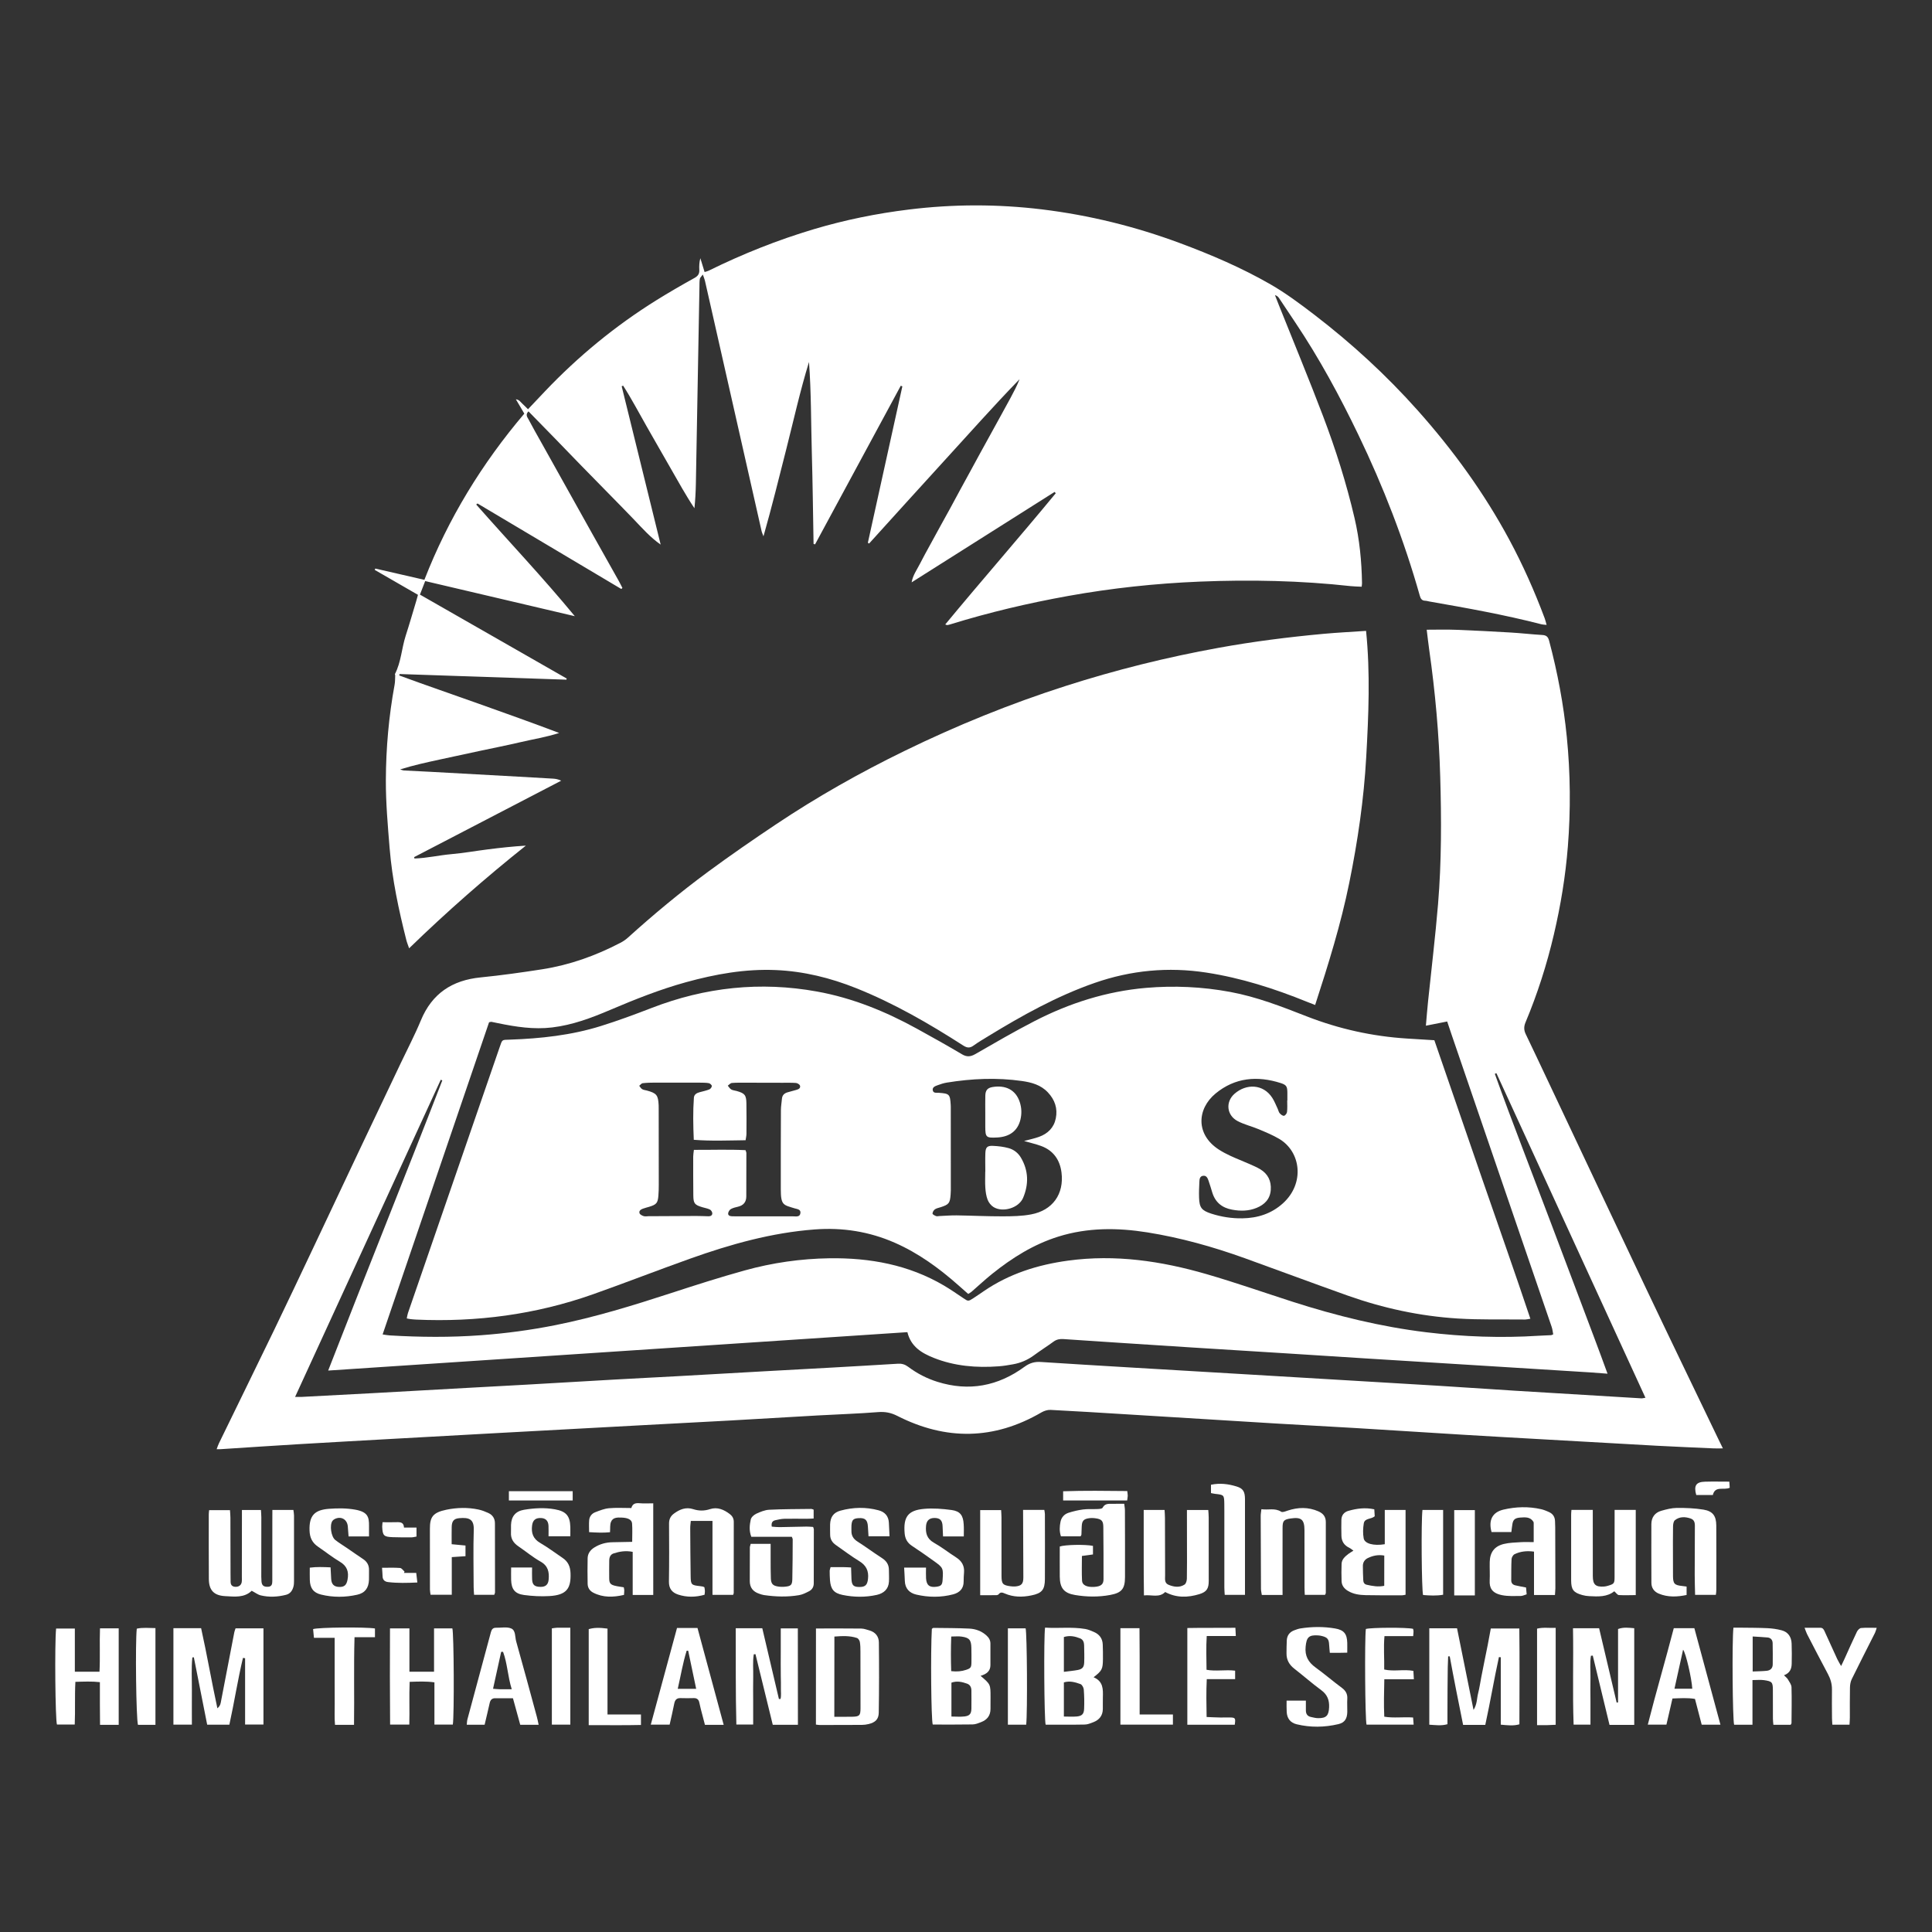 <?xml version="1.0" encoding="utf-8"?>
<!-- Generator: Adobe Illustrator 24.2.3, SVG Export Plug-In . SVG Version: 6.00 Build 0)  -->
<svg version="1.1" id="Layer_1" xmlns="http://www.w3.org/2000/svg" xmlns:xlink="http://www.w3.org/1999/xlink" x="0px" y="0px"
	 viewBox="0 0 500 500" style="enable-background:new 0 0 500 500;" xml:space="preserve">
<rect x="0" y="0" width="500" height="500" fill="#333333" stroke="none"/>
<style type="text/css">
	.st0{fill:#FFFFFF;}
</style>
<g>
	<path class="st0" d="M126.57,264.56c-9.16,26.86-18.31,53.71-27.55,80.79c0.71,0.1,1.26,0.22,1.82,0.25
		c7.86,0.47,15.72,0.54,23.58-0.04c6.48-0.48,12.91-1.34,19.29-2.61c10.18-2.03,20.07-5.08,29.93-8.29
		c6.34-2.07,12.69-4.1,19.11-5.88c7.14-1.98,14.47-3.03,21.88-3.14c10.47-0.15,20.53,1.67,29.69,7.07c1.69,1,3.31,2.12,4.94,3.22
		c1.31,0.88,1.31,0.9,2.67,0.02c0.9-0.58,1.78-1.19,2.67-1.8c6.59-4.51,13.96-6.83,21.8-7.9c12.23-1.67,24.14,0.1,35.84,3.49
		c7.49,2.17,14.86,4.76,22.28,7.15c11.31,3.63,22.81,6.47,34.62,7.9c9.66,1.17,19.36,1.52,29.08,0.9c1.07-0.07,2.14-0.09,3.21-0.15
		c0.11-0.01,0.22-0.08,0.54-0.21c-0.12-0.62-0.18-1.31-0.4-1.94c-4.12-12.06-8.26-24.11-12.39-36.17
		c-4.52-13.18-9.03-26.36-13.54-39.55c-0.36-1.06-0.71-2.13-1.11-3.31c-1.78,0.35-3.49,0.69-5.51,1.09c0.2-2.29,0.35-4.29,0.56-6.28
		c0.87-8.41,1.89-16.81,2.59-25.24c0.9-10.93,0.88-21.9,0.56-32.86c-0.31-11.03-1.29-21.99-2.85-32.91
		c-0.24-1.69-0.43-3.4-0.65-5.19c2.61,0,5.1-0.08,7.58,0.02c4.7,0.18,9.4,0.42,14.1,0.7c2.73,0.16,5.46,0.48,8.19,0.64
		c1.05,0.06,1.52,0.41,1.81,1.49c2.18,8.19,3.74,16.48,4.58,24.91c0.94,9.45,1.02,18.92,0.27,28.38
		c-0.61,7.67-1.86,15.24-3.62,22.74c-1.82,7.78-4.25,15.37-7.34,22.75c-0.46,1.11-0.43,2.01,0.07,3.05
		c1.84,3.81,3.63,7.64,5.44,11.46c8.52,18.04,17.02,36.09,25.58,54.11c6.13,12.91,12.36,25.77,18.55,38.66
		c0.43,0.89,0.87,1.78,1.44,2.96c-1.01,0-1.7,0.03-2.38,0c-4.88-0.22-9.76-0.42-14.64-0.68c-10.05-0.55-20.1-1.13-30.15-1.7
		c-6.72-0.38-13.44-0.75-20.16-1.16c-9.22-0.56-18.43-1.16-27.64-1.72c-6.84-0.41-13.68-0.76-20.52-1.17
		c-13.14-0.79-26.28-1.62-39.42-2.42c-6.36-0.39-12.72-0.79-19.09-1.11c-0.77-0.04-1.66,0.25-2.34,0.64
		c-12.29,7.17-24.75,7.31-37.34,0.9c-1.62-0.82-3.13-1.11-4.93-0.97c-5.17,0.41-10.35,0.57-15.52,0.86
		c-7.55,0.42-15.11,0.89-22.66,1.31c-7.61,0.42-15.23,0.81-22.85,1.22c-12.67,0.68-25.34,1.37-38.01,2.06
		c-8.68,0.47-17.37,0.96-26.05,1.44c-8.39,0.47-16.77,0.93-25.16,1.43c-6.66,0.4-13.32,0.85-19.98,1.28c-0.23,0.01-0.46,0-0.97,0
		c0.23-0.61,0.37-1.08,0.59-1.52c4.74-9.74,9.52-19.47,14.24-29.23c3.47-7.18,6.87-14.4,10.29-21.61
		c4.05-8.56,8.08-17.12,12.13-25.68c3.47-7.32,6.95-14.62,10.43-21.94c1.74-3.66,3.62-7.25,5.17-10.99
		c2.88-6.97,8.1-10.4,15.47-11.13c5.33-0.53,10.64-1.28,15.93-2.1c7.12-1.11,13.83-3.51,20.22-6.84c0.68-0.35,1.34-0.79,1.91-1.3
		c6.68-6.04,13.6-11.79,20.84-17.13c5.75-4.24,11.64-8.3,17.58-12.27c10.61-7.09,21.71-13.36,33.18-18.95
		c13.5-6.59,27.39-12.23,41.7-16.82c13-4.17,26.22-7.46,39.65-9.89c8.97-1.63,18.01-2.77,27.09-3.61c3.61-0.33,7.24-0.51,11.05-0.77
		c1.11,10.94,0.65,21.79,0.04,32.66c-0.61,10.97-2.2,21.79-4.39,32.55c-2.17,10.69-5.4,21.07-8.83,31.61
		c-0.85-0.33-1.5-0.58-2.15-0.84c-8.41-3.41-17.02-6.17-26.02-7.55c-9.84-1.51-19.47-0.6-28.87,2.67
		c-9.79,3.41-18.78,8.43-27.59,13.81c-1.27,0.78-2.56,1.53-3.76,2.4c-0.96,0.7-1.67,0.65-2.7-0.01
		c-8.83-5.67-17.9-10.92-27.68-14.83c-6.68-2.67-13.57-4.38-20.81-4.69c-7.95-0.34-15.64,1.05-23.26,3.15
		c-6.74,1.86-13.2,4.44-19.62,7.17c-4.83,2.06-9.72,3.9-15,4.53c-4.76,0.57-9.38-0.15-14-1.1c-0.58-0.12-1.16-0.25-1.75-0.36
		C127.05,264.44,126.93,264.5,126.57,264.56z M234.83,344.76c-49.98,3.31-99.77,6.62-149.9,9.94c9.82-25.26,19.86-50.1,29.54-75.09
		c-0.13-0.06-0.27-0.12-0.4-0.17c-12.54,27.31-25.08,54.62-37.7,82.08c0.74,0,1.21,0.02,1.68,0c6.07-0.32,12.13-0.63,18.2-0.96
		c8.68-0.48,17.37-0.97,26.05-1.45c4.58-0.25,9.16-0.49,13.74-0.75c7.61-0.43,15.22-0.89,22.84-1.32
		c5.41-0.31,10.83-0.57,16.24-0.87c7.55-0.42,15.11-0.86,22.66-1.28c5.71-0.32,11.42-0.62,17.13-0.94
		c5.83-0.33,11.66-0.66,17.48-1.02c1-0.06,1.82,0.18,2.64,0.79c2.3,1.73,4.83,3.04,7.59,3.9c8.17,2.56,15.68,1.1,22.5-3.88
		c1.38-1.01,2.65-1.37,4.26-1.26c7.31,0.48,14.63,0.91,21.94,1.35c10.76,0.64,21.53,1.27,32.29,1.91
		c9.87,0.59,19.74,1.17,29.62,1.76c6.48,0.39,12.97,0.76,19.45,1.16c6.48,0.4,12.96,0.86,19.44,1.26
		c10.88,0.67,21.76,1.32,32.65,1.97c0.27,0.02,0.54-0.07,1.07-0.15c-12.91-28.11-25.74-56.06-38.57-84
		c-0.14,0.05-0.27,0.11-0.41,0.16c2.32,6.47,4.75,12.91,7.2,19.34c2.46,6.45,4.91,12.91,7.36,19.37c2.45,6.46,4.89,12.92,7.32,19.39
		c2.41,6.42,4.87,12.83,7.29,19.51c-1.69-0.13-3.04-0.24-4.39-0.33c-8.38-0.53-16.77-1.05-25.15-1.57
		c-11.12-0.69-22.24-1.38-33.36-2.07c-6.42-0.4-12.84-0.82-19.26-1.23c-8.44-0.53-16.89-1.05-25.33-1.58
		c-6.3-0.4-12.6-0.81-18.9-1.22c-4.82-0.31-9.63-0.63-14.44-0.96c-0.92-0.06-1.74,0.08-2.52,0.65c-1.69,1.23-3.45,2.34-5.13,3.58
		c-1.62,1.19-3.41,1.95-5.37,2.3c-1.23,0.22-2.47,0.43-3.71,0.52c-5.77,0.43-11.45-0.04-16.86-2.2
		C238.55,350.17,235.75,348.54,234.83,344.76z"/>
	<path class="st0" d="M123.25,130.58c8.47,9.61,17.29,18.91,25.51,28.89c-12.84-3.02-25.68-6.03-38.72-9.09
		c-0.46,1.18-0.88,2.26-1.36,3.5c12.73,7.28,25.36,14.51,37.99,21.73c-0.03,0.1-0.06,0.19-0.09,0.29
		c-14.39-0.49-28.77-0.97-43.16-1.46c-0.03,0.12-0.06,0.25-0.1,0.37c6.87,2.54,13.8,4.89,20.7,7.36c6.89,2.46,13.78,4.9,20.69,7.52
		c-3.31,1.08-6.73,1.61-10.09,2.4c-3.48,0.82-6.99,1.5-10.48,2.25c-3.43,0.74-6.87,1.48-10.3,2.22c-3.42,0.74-6.84,1.49-10.29,2.56
		c0.34,0.1,0.68,0.26,1.03,0.28c2.26,0.13,4.52,0.22,6.78,0.34c7.61,0.41,15.22,0.84,22.83,1.26c2.97,0.16,5.95,0.33,8.92,0.51
		c0.7,0.04,1.39,0.17,2.13,0.53c-12.69,6.59-25.37,13.19-38.06,19.78c0.03,0.12,0.06,0.24,0.08,0.36c3.19-0.09,6.33-0.84,9.5-1.12
		c3.2-0.28,6.37-0.85,9.56-1.25c3.22-0.41,6.45-0.76,9.77-0.96c-10.44,8.32-20.43,17.08-30.21,26.57c-0.3-0.88-0.57-1.52-0.73-2.17
		c-1.97-7.8-3.65-15.66-4.31-23.69c-0.48-5.87-1-11.77-0.98-17.65c0.03-8.28,0.76-16.53,2.26-24.69c0.15-0.8,0.12-1.63,0.16-2.45
		c0.01-0.11-0.11-0.26-0.07-0.33c1.61-3.11,1.73-6.64,2.78-9.9c0.97-3,1.84-6.03,2.75-9.05c0.13-0.45,0.25-0.9,0.43-1.55
		c-3.74-2.16-7.47-4.3-11.19-6.45c0.05-0.12,0.09-0.23,0.14-0.35c4.2,0.96,8.39,1.93,12.71,2.92c6.17-15.86,14.9-30.1,25.86-43.01
		c-0.42-0.71-0.74-1.27-1.07-1.83c-0.33-0.56-0.66-1.12-1.11-1.88c0.9,0.11,1.21,0.71,1.65,1.11c0.47,0.43,0.91,0.89,1.49,1.46
		c1.54-1.62,2.96-3.13,4.38-4.63c8.62-9.07,18.22-16.96,28.84-23.58c3.23-2.01,6.54-3.92,9.87-5.77c0.92-0.51,1.3-1.1,1.24-2.1
		c-0.05-0.98-0.01-1.97,0.27-3.01c0.35,1.16,0.71,2.31,1.1,3.58c0.43-0.14,0.77-0.2,1.06-0.35c8.78-4.33,17.84-7.94,27.22-10.74
		c8.06-2.4,16.28-4.07,24.63-5.09c11.47-1.41,22.94-1.42,34.41-0.03c12.23,1.49,24.11,4.42,35.66,8.71
		c8.05,2.99,15.94,6.37,23.39,10.64c4.01,2.3,7.77,5.11,11.45,7.93c9.66,7.41,18.61,15.63,26.72,24.73
		c9.15,10.27,17.18,21.32,23.71,33.46c3.53,6.57,6.55,13.36,9.16,20.34c0.18,0.49,0.3,1.01,0.5,1.72c-0.56-0.06-0.95-0.06-1.31-0.15
		c-9.58-2.47-19.31-4.21-29.05-5.91c-0.35-0.06-0.7-0.18-1.05-0.19c-0.88-0.02-1.2-0.54-1.41-1.32
		c-4.06-14.36-9.44-28.23-15.91-41.66c-4.81-9.99-10.08-19.73-16.26-28.96c-1.43-2.13-2.84-4.27-4.26-6.39
		c-0.22-0.32-0.49-0.6-1.05-0.76c0.34,0.86,0.67,1.72,1.01,2.58c3.82,9.56,7.77,19.08,11.43,28.71c3.28,8.63,6.06,17.42,8.16,26.43
		c1.29,5.54,1.84,11.15,1.93,16.82c0,0.23-0.04,0.46-0.09,0.92c-0.97-0.05-1.9-0.05-2.82-0.15c-13-1.44-26.04-1.7-39.09-1.17
		c-11.44,0.47-22.81,1.69-34.09,3.72c-10.27,1.85-20.41,4.24-30.38,7.32c-0.28,0.09-0.57,0.16-0.86,0.21
		c-0.1,0.02-0.22-0.06-0.53-0.16c9.46-11.45,19.21-22.56,28.6-33.96c-0.1-0.11-0.2-0.22-0.3-0.34c-12.33,7.8-24.67,15.6-37,23.4
		c0.31-1.84,1.37-3.26,2.15-4.8c0.83-1.65,1.74-3.26,2.62-4.88c0.85-1.57,1.71-3.14,2.57-4.7c0.86-1.57,1.73-3.13,2.59-4.69
		c0.88-1.62,1.75-3.25,2.63-4.87c0.85-1.57,1.72-3.13,2.57-4.7c0.88-1.62,1.76-3.25,2.65-4.87c0.86-1.57,1.72-3.13,2.59-4.7
		c0.86-1.56,1.72-3.13,2.58-4.69c0.89-1.62,1.79-3.23,2.66-4.86c0.84-1.56,1.66-3.13,2.33-4.82c-6.7,6.89-13.05,14.08-19.53,21.15
		c-6.5,7.1-12.94,14.25-19.41,21.38c-0.11-0.06-0.22-0.12-0.33-0.18c2.98-13.5,5.95-26.99,8.93-40.49c-0.14-0.05-0.28-0.1-0.41-0.16
		c-7.39,13.68-14.78,27.36-22.18,41.05c-0.13-0.04-0.26-0.07-0.39-0.11c-0.14-7.87-0.23-15.74-0.45-23.61
		c-0.22-7.81-0.15-15.64-0.73-23.48c-2.3,7.46-3.97,15.04-5.88,22.56c-1.9,7.48-3.75,14.98-5.9,22.55
		c-0.16-0.45-0.38-0.88-0.49-1.34c-4.38-19.33-8.75-38.66-13.12-58c-0.51-2.26-1.01-4.53-1.54-6.79c-0.1-0.45-0.3-0.87-0.55-1.61
		c-0.38,0.53-0.72,0.8-0.77,1.11c-0.11,0.64-0.09,1.3-0.1,1.96c-0.31,17.04-0.62,34.08-0.93,51.12c-0.04,2.07-0.15,4.15-0.37,6.29
		c-2.27-3.37-4.19-6.93-6.21-10.42c-2.06-3.56-4.07-7.14-6.12-10.7c-2.03-3.54-3.91-7.16-6.12-10.6c-0.13,0.05-0.25,0.1-0.38,0.15
		c3.36,13.66,6.73,27.32,10.09,40.98c-2.7-1.88-4.82-4.3-7.03-6.61c-2.23-2.32-4.49-4.61-6.74-6.91c-2.29-2.34-4.59-4.67-6.88-7.02
		c-2.24-2.3-4.47-4.63-6.71-6.93c-2.26-2.33-4.54-4.64-6.85-7.01c-0.88,0.88-0.28,1.52,0.01,2.07c1.08,2.05,2.23,4.07,3.37,6.1
		c4.32,7.75,8.65,15.5,12.98,23.24c2.33,4.16,4.67,8.3,7,12.46c0.34,0.6,0.63,1.22,0.95,1.83c-0.1,0.09-0.19,0.18-0.29,0.27
		c-12.4-7.38-24.81-14.75-37.21-22.13C123.45,130.38,123.35,130.48,123.25,130.58z"/>
	<path class="st0" d="M250.57,334.87c-0.88-0.77-1.72-1.51-2.56-2.26c-4.98-4.4-10.3-8.29-16.42-10.98
		c-6.62-2.91-13.55-4-20.76-3.45c-11.15,0.84-21.8,3.84-32.26,7.57c-8.42,3-16.74,6.25-25.16,9.23
		c-14.79,5.22-30.06,7.23-45.71,6.53c-0.48-0.02-0.95-0.07-1.42-0.12c-0.29-0.03-0.58-0.1-1.01-0.18c0.11-0.5,0.16-0.95,0.3-1.37
		c5-14.52,10.02-29.03,15.02-43.54c2.91-8.44,5.81-16.88,8.73-25.31c0.7-2.03,0.53-1.86,2.6-1.93c8-0.28,15.93-1.13,23.6-3.53
		c4.43-1.38,8.79-3,13.12-4.67c13.89-5.38,28.16-6.91,42.82-4.25c9.16,1.66,17.7,5.14,25.84,9.62c3.91,2.15,7.81,4.33,11.65,6.61
		c1.25,0.74,2.21,0.67,3.45-0.04c5.06-2.91,10.11-5.85,15.29-8.52c9.08-4.68,18.71-7.74,28.92-8.62c7.26-0.62,14.51-0.29,21.71,1.04
		c6.91,1.27,13.39,3.81,19.87,6.34c8.34,3.25,16.96,5.16,25.88,5.73c2.32,0.15,4.63,0.29,7.14,0.44
		c4.14,11.99,8.28,24.02,12.43,36.05c4.13,11.96,8.36,23.88,12.42,36.03c-0.65,0.1-0.98,0.2-1.32,0.2
		c-5.84-0.06-11.69,0.1-17.5-0.26c-9.74-0.61-19.23-2.66-28.43-5.92c-8.92-3.17-17.79-6.49-26.7-9.7
		c-8.2-2.95-16.56-5.29-25.18-6.67c-7.73-1.23-15.41-1.28-22.99,1.08c-6.42,2-11.99,5.5-17.18,9.66c-1.85,1.49-3.59,3.12-5.39,4.68
		C251.17,334.52,250.91,334.65,250.57,334.87z M192.94,297.66c0.12,0.37,0.22,0.54,0.22,0.7c0,3.75-0.01,7.5-0.02,11.26
		c0,1.45-0.71,2.33-2.13,2.67c-0.64,0.15-1.3,0.3-1.86,0.61c-0.34,0.19-0.65,0.69-0.7,1.08c-0.08,0.59,0.45,0.76,0.96,0.79
		c0.24,0.01,0.48,0.01,0.71,0.01c5.06,0,10.12,0.01,15.18,0.01c0.75,0,1.72,0.24,1.85-0.86c0.12-0.98-0.88-1.02-1.5-1.21
		c-2.9-0.9-3.58-0.75-3.58-4.93c-0.01-6.85,0-13.7,0.03-20.55c0-0.95,0.19-1.89,0.26-2.84c0.07-0.98,0.64-1.49,1.53-1.73
		c0.75-0.2,1.49-0.41,2.24-0.62c0.56-0.15,1.1-0.46,0.91-1.08c-0.1-0.32-0.66-0.67-1.04-0.7c-1.18-0.09-2.38-0.04-3.57-0.05
		c-3.09-0.01-6.18-0.02-9.27-0.02c-1.25,0-2.5-0.03-3.75,0.07c-0.37,0.03-0.71,0.45-1.06,0.7c0.29,0.34,0.53,0.76,0.89,0.98
		c0.39,0.23,0.91,0.26,1.37,0.39c2.13,0.59,2.53,1.05,2.56,3.23c0.04,2.62,0.03,5.24,0.01,7.86c0,0.51-0.13,1.01-0.22,1.66
		c-4.53,0.05-8.9,0.25-13.41-0.11c-0.16-3.77-0.23-7.33,0.03-10.89c0.06-0.83,0.69-1.2,1.42-1.41c0.86-0.24,1.74-0.41,2.57-0.74
		c0.31-0.12,0.66-0.59,0.65-0.89c-0.01-0.26-0.47-0.68-0.78-0.73c-0.75-0.13-1.54-0.12-2.31-0.13c-3.87-0.01-7.73-0.02-11.6-0.01
		c-1.07,0-2.15,0.03-3.21,0.15c-0.32,0.04-0.59,0.44-0.89,0.67c0.25,0.3,0.44,0.68,0.76,0.87c0.34,0.21,0.79,0.25,1.19,0.35
		c2.54,0.68,2.96,1.19,3.08,3.82c0.01,0.3,0.01,0.6,0.01,0.89c0.01,6.55,0.02,13.1,0.02,19.66c0,0.95-0.02,1.91-0.1,2.86
		c-0.15,1.89-0.51,2.29-2.37,2.86c-0.57,0.17-1.15,0.31-1.71,0.52c-0.54,0.2-1.02,0.6-0.78,1.19c0.13,0.33,0.66,0.58,1.06,0.71
		c0.38,0.12,0.83,0.03,1.24,0.02c4.11-0.02,8.21-0.05,12.32-0.06c1.07,0,2.14,0.05,3.22,0.08c0.55,0.01,1-0.25,0.97-0.8
		c-0.02-0.33-0.31-0.79-0.61-0.94c-0.57-0.29-1.24-0.39-1.87-0.58c-2.09-0.61-2.41-0.97-2.43-3.11c-0.04-3.34-0.03-6.67-0.03-10.01
		c0-0.52,0.1-1.03,0.18-1.75C184.12,297.61,188.55,297.44,192.94,297.66z M265.03,295.29c1.47-0.4,2.69-0.65,3.86-1.07
		c2.27-0.82,3.86-2.36,4.35-4.79c0.52-2.58-0.25-4.81-2.05-6.72c-1.83-1.95-4.24-2.6-6.74-2.95c-6.48-0.92-12.94-0.63-19.38,0.41
		c-0.82,0.13-1.62,0.39-2.4,0.68c-0.6,0.22-1.4,0.49-1.28,1.28c0.13,0.87,1.01,0.65,1.62,0.69c2.68,0.2,2.86,0.37,3.03,3.08
		c0.01,0.18,0.02,0.36,0.02,0.54c0,7.21,0.01,14.41,0.01,21.62c0,0.36-0.02,0.71-0.05,1.07c-0.17,2.26-0.43,2.59-2.56,3.29
		c-0.51,0.17-1.07,0.26-1.5,0.55c-0.33,0.23-0.61,0.71-0.63,1.1c-0.01,0.21,0.55,0.51,0.91,0.65c0.25,0.1,0.59,0.01,0.88-0.01
		c1.49-0.06,2.97-0.19,4.46-0.17c3.99,0.06,7.98,0.26,11.97,0.25c2.43-0.01,4.91-0.05,7.28-0.5c5.59-1.04,8.6-5.27,7.88-10.88
		c-0.42-3.25-2.11-5.67-5.27-6.83C268.12,296.09,266.72,295.78,265.03,295.29z M333.13,284.8c0.01,0,0.02,0,0.04,0
		c0-0.66,0-1.31,0-1.97c-0.01-1.63-0.21-2.04-1.71-2.53c-6.06-1.94-11.83-1.45-16.86,2.69c-4.85,4.01-5.2,10.64,0.87,14.54
		c0.95,0.61,1.96,1.14,2.98,1.61c1.62,0.75,3.29,1.39,4.92,2.11c0.93,0.41,1.86,0.81,2.73,1.32c2.04,1.21,2.95,3.07,2.77,5.41
		c-0.18,2.34-1.59,3.77-3.67,4.62c-2.06,0.84-4.17,0.86-6.33,0.46c-2.57-0.47-4.33-1.86-5.12-4.4c-0.32-1.02-0.61-2.06-0.97-3.07
		c-0.24-0.67-0.53-1.44-1.46-1.29c-0.83,0.13-0.89,0.89-0.92,1.54c-0.07,1.37-0.13,2.74-0.08,4.11c0.08,2.58,0.66,3.32,3.13,4.13
		c2.63,0.85,5.33,1.27,8.09,1.22c3.94-0.06,7.5-1.19,10.48-3.88c5.71-5.16,4.67-13.35-0.96-16.68c-1.68-0.99-3.5-1.74-5.31-2.5
		c-1.81-0.76-3.76-1.21-5.48-2.12c-2.81-1.5-3.16-4.95-0.78-7.05c3.03-2.67,7.44-2.57,9.77,1.04c0.58,0.89,0.96,1.91,1.42,2.87
		c0.18,0.37,0.24,0.84,0.51,1.13c0.28,0.32,0.76,0.7,1.11,0.65c0.31-0.04,0.74-0.6,0.78-0.97
		C333.2,286.84,333.13,285.82,333.13,284.8z"/>
	<path class="st0" d="M384.39,446.4c-1.94,0-3.71,0-5.74,0c-1.19-5.91-2.38-11.81-3.46-17.74c-0.14,0-0.27,0-0.41,0.01
		c-0.03,0.94-0.08,1.88-0.1,2.82c-0.02,0.95-0.02,1.91-0.03,2.86c-0.01,1.01-0.02,2.02-0.03,3.04c-0.01,0.95,0,1.91-0.01,2.86
		c0,1.01-0.01,2.02-0.01,3.04c0,0.95,0,1.89,0,2.93c-1.56,0.46-3.07,0.23-4.7,0.13c0-8.32,0-16.56,0-24.95c2.39,0,4.74,0,7.18,0
		c1.41,6.99,2.81,13.89,4.27,21.13c0.96-1.53,0.84-2.99,1.19-4.32c0.35-1.38,0.55-2.8,0.82-4.2c0.26-1.34,0.53-2.69,0.8-4.03
		c0.28-1.4,0.58-2.8,0.85-4.2c0.27-1.4,0.53-2.8,0.81-4.33c2.42,0,4.77,0,7.38,0c0.1,8.24,0.03,16.48,0.02,24.8
		c-1.58,0.45-3.08,0.25-4.82,0.09c0-5.85,0-11.65,0-17.44c-0.16-0.02-0.32-0.04-0.48-0.05C386.66,434.61,385.69,440.44,384.39,446.4
		z"/>
	<path class="st0" d="M62.88,429.06c-1.36,5.69-2.24,11.48-3.52,17.29c-1.88,0-3.7,0-5.74,0c-1.15-5.8-2.3-11.62-3.45-17.44
		c-0.13,0.01-0.26,0.02-0.39,0.03c-0.29,2.83-0.1,5.69-0.12,8.53c-0.02,2.91,0,5.81,0,8.87c-1.64,0-3.15,0-4.78,0
		c0-8.32,0-16.57,0-24.96c2.39,0,4.73,0,7.17,0c1.52,6.83,2.68,13.66,4.21,20.73c0.85-0.73,0.85-1.39,0.97-1.99
		c1.14-5.9,2.27-11.8,3.41-17.7c0.07-0.34,0.21-0.66,0.32-1c2.43,0,4.78,0,7.22,0c0,8.36,0,16.55,0,24.89c-1.57,0-3.07,0-4.75,0
		c0-5.78,0-11.47,0-17.16C63.23,429.12,63.06,429.09,62.88,429.06z"/>
	<path class="st0" d="M70.49,390.77c1.94,0,3.64,0,5.44,0c0.06,0.52,0.16,0.98,0.16,1.43c0.01,5.66,0.01,11.32,0,16.98
		c0,0.47-0.02,0.96-0.14,1.42c-0.27,1.04-0.84,1.87-1.94,2.14c-2.17,0.55-4.37,0.66-6.54,0.14c-0.77-0.19-1.46-0.74-2.33-1.19
		c-1.93,1.86-4.43,1.52-6.84,1.39c-2.92-0.15-4.22-1.51-4.25-4.39c-0.04-5.6-0.02-11.2-0.02-16.8c0-0.29,0.05-0.59,0.09-1.06
		c1.75,0,3.49,0,5.4,0c0.04,0.64,0.1,1.28,0.11,1.91c0.02,4.83,0.02,9.65,0.03,14.48c0,0.71,0.02,1.43,0.02,2.14
		c0,0.77,0.35,1.24,1.15,1.3c0.89,0.08,1.58-0.37,1.72-1.18c0.08-0.47,0.04-0.95,0.04-1.43c0.01-5.06,0.01-10.13,0.02-15.19
		c0-0.65,0-1.29,0-2.07c1.68,0,3.2,0,4.92,0c0.03,0.61,0.1,1.23,0.1,1.86c0,4.71-0.01,9.41-0.01,14.12c0,0.83-0.02,1.67,0.05,2.5
		c0.09,1.06,0.58,1.42,1.65,1.39c0.99-0.03,1.15-0.66,1.15-1.45c0-5.24,0.01-10.49,0.01-15.73
		C70.49,392.66,70.49,391.83,70.49,390.77z"/>
	<path class="st0" d="M206.5,446.37c-2.17,0-4.23,0-6.51,0c-1.49-6.08-2.98-12.17-4.47-18.27c-0.15,0.01-0.3,0.02-0.44,0.03
		c-0.32,1.95-0.1,3.93-0.15,5.89c-0.05,2.02-0.01,4.05-0.01,6.07c0,2.02,0,4.04,0,6.21c-1.44,0-2.76,0-4.35,0
		c-0.22-8.25-0.12-16.49-0.16-24.91c2.35,0,4.51,0,6.87,0c1.43,6.07,2.87,12.19,4.3,18.3c0.14,0,0.28,0,0.42,0
		c0.23-0.91,0.07-1.87,0.1-2.8c0.03-1.01-0.02-2.02-0.03-3.04c-0.01-1.07-0.02-2.14-0.02-3.22c0-1.01,0.01-2.02,0.01-3.04
		c0-1.01,0-2.02,0-3.04c0-1,0-2,0-3.13c1.55,0,2.94,0,4.42,0C206.5,429.73,206.5,437.92,206.5,446.37z"/>
	<path class="st0" d="M422.94,446.4c-2.17,0-4.18,0-6.4,0c-1.44-5.98-2.89-11.96-4.33-17.93c-0.16,0.01-0.32,0.03-0.48,0.04
		c-0.31,1.9-0.08,3.83-0.12,5.75c-0.04,2.02-0.01,4.05,0,6.08c0,1.96,0,3.91,0,6c-1.49,0-2.81,0-4.36,0
		c-0.3-8.31-0.01-16.56-0.16-24.95c2.35,0,4.51,0,6.76,0c1.52,6.45,3.03,12.85,4.54,19.24c0.12-0.02,0.24-0.03,0.36-0.05
		c0-3.16,0-6.31,0-9.47c0-3.15,0-6.31,0-9.52c1.4-0.52,2.73-0.33,4.19-0.21C422.94,429.7,422.94,437.94,422.94,446.4z"/>
	<path class="st0" d="M253.77,433.71c2.58,2.19,2.58,2.19,2.58,5.52c0,1.01-0.01,2.02-0.01,3.04c0,1.7-0.86,2.81-2.4,3.4
		c-0.72,0.28-1.48,0.6-2.22,0.61c-3.44,0.06-6.89,0.03-10.33,0.03c-0.41-1.38-0.57-18.7-0.23-24.76c0.13-0.08,0.28-0.26,0.42-0.25
		c3.09,0.04,6.19,0.03,9.27,0.18c1.62,0.08,3.14,0.62,4.4,1.74c0.65,0.58,1.08,1.25,1.07,2.16c-0.01,1.84,0,3.69,0,5.53
		C256.33,432.47,255.35,433.24,253.77,433.71z M246.23,444.24c1.22,0,2.34,0.11,3.43-0.03c1.3-0.17,1.71-0.7,1.74-2.02
		c0.04-1.54-0.01-3.08,0-4.62c0.01-0.86-0.31-1.55-1.12-1.84c-1.27-0.45-2.58-0.78-4.05-0.26
		C246.23,438.38,246.23,441.24,246.23,444.24z M246.18,423.53c-0.11,3.12-0.11,5.99-0.01,8.96c1.46,0.17,2.68,0.06,3.87-0.34
		c1.18-0.4,1.35-0.62,1.37-1.95c0.02-1.25,0-2.49-0.02-3.74c-0.04-2.03-0.52-2.63-2.54-2.91
		C248.06,423.43,247.23,423.53,246.18,423.53z"/>
	<path class="st0" d="M358.38,399.64c0-2.96,0-5.85,0-8.86c1.86,0,3.55,0,5.38,0c0,7.33,0,14.62,0,21.94
		c-0.37,0.06-0.66,0.15-0.95,0.15c-3.15,0-6.31,0.02-9.46-0.05c-1.54-0.04-3.08-0.25-4.46-1.07c-1-0.59-1.65-1.4-1.69-2.56
		c-0.05-1.48-0.05-2.97,0-4.45c0.04-1.19,0.89-1.9,1.74-2.57c0.36-0.28,0.77-0.5,1.33-0.86c-0.46-0.32-0.75-0.59-1.09-0.75
		c-1.32-0.63-1.99-1.67-2.02-3.11c-0.03-1.37-0.04-2.73-0.01-4.1c0.03-1.22,0.69-2.02,1.84-2.35c2.13-0.59,4.29-0.91,6.68-0.39
		c0.04,0.64,0.08,1.26,0.11,1.8c-0.95,0.82-2.59,0.45-2.83,1.83c-0.21,1.26-0.26,2.62-0.03,3.88
		C353.16,399.5,355.5,400.12,358.38,399.64z M358.25,402.58c-1.56-0.28-2.93,0.01-4.23,0.63c-0.82,0.39-1.29,1.09-1.31,1.99
		c-0.02,1.25,0.06,2.5,0.1,3.74c0.02,0.59,0.27,1.05,0.88,1.19c1.5,0.34,3,0.61,4.55,0.28
		C358.25,407.72,358.25,405.18,358.25,402.58z"/>
	<path class="st0" d="M169.06,412.78c-1.81,0-3.44,0-5.32,0c0-3.78,0-7.45,0-11.16c-1.85-0.37-3.4-0.09-4.93,0.4
		c-0.85,0.28-1.13,1-1.14,1.84c-0.01,1.55-0.04,3.1-0.01,4.65c0.02,1.21,0.32,1.59,1.48,1.88c0.74,0.19,1.5,0.26,2.29,0.4
		c0.05,0.3,0.12,0.52,0.13,0.75c0,0.35-0.04,0.7-0.07,1.22c-2.74,0.63-5.4,0.74-7.96-0.58c-0.9-0.46-1.44-1.27-1.45-2.31
		c-0.03-2.2-0.06-4.41,0-6.61c0.03-1.21,0.7-2.13,1.73-2.77c1.45-0.91,3.04-1.34,4.75-1.36c1.65-0.02,3.31-0.06,5.05-0.1
		c0-1.71,0.09-3.24-0.03-4.76c-0.08-0.98-1.05-1.46-2.7-1.52c-1.09-0.04-2.29-0.07-2.76,1.13c-0.29,0.73-0.17,1.63-0.25,2.66
		c-1.79,0.19-3.53,0.09-5.41-0.02c0-1.13-0.07-2.13,0.02-3.12c0.09-0.95,0.69-1.7,1.56-2.03c1.16-0.45,2.36-0.93,3.57-1.04
		c1.88-0.17,3.8-0.05,5.78-0.05c0.32-1.2,1.15-1.33,2.18-1.24c1.11,0.1,2.24,0.02,3.49,0.02
		C169.06,397.04,169.06,404.81,169.06,412.78z"/>
	<path class="st0" d="M282.86,400.07c0,0.76,0,1.45,0,2.22c-0.96,0.13-1.82,0.25-2.86,0.39c0,2.18-0.08,4.3,0.03,6.42
		c0.06,1.16,1.31,1.7,3.14,1.59c1.72-0.11,2.41-0.63,2.42-1.96c0.01-4.52,0-9.05-0.05-13.57c-0.02-1.55-0.44-2-1.97-2.22
		c-0.58-0.09-1.19-0.1-1.77-0.02c-1.39,0.21-1.79,0.71-1.85,2.13c-0.03,0.71-0.04,1.42-0.08,2.14c-0.01,0.1-0.1,0.2-0.22,0.41
		c-1.63,0-3.32,0-5.08,0c-0.44-1.32-0.35-2.57-0.11-3.77c0.22-1.11,0.97-1.96,2.04-2.31c1.23-0.4,2.52-0.7,3.8-0.87
		c1.23-0.16,2.5-0.05,3.74-0.11c0.46-0.02,1.17-0.06,1.31-0.33c0.65-1.27,1.77-0.98,2.8-1.02c0.88-0.03,1.77-0.01,2.8-0.01
		c0.07,0.67,0.18,1.17,0.18,1.68c0.02,5.77,0.04,11.55,0.02,17.32c-0.01,3.02-0.87,4.05-3.85,4.6c-3.01,0.56-6.05,0.51-9.06,0.01
		c-2.9-0.48-3.95-1.81-3.97-4.77c-0.02-2.61,0-5.23,0-7.78C275.6,399.77,280.77,399.65,282.86,400.07z"/>
	<path class="st0" d="M283.02,434.07c2.55,1.08,2.45,3.15,2.4,5.22c-0.03,1.01,0.01,2.02-0.01,3.03c-0.03,1.69-0.92,2.79-2.45,3.38
		c-0.72,0.28-1.48,0.6-2.22,0.61c-3.38,0.07-6.76,0.03-10.13,0.03c-0.37-1.2-0.51-22.68-0.15-25.11c3.45,0.23,6.94-0.24,10.41,0.35
		c0.75,0.13,1.48,0.44,2.19,0.75c1.44,0.61,2.28,1.69,2.33,3.29c0.04,1.25,0.07,2.5,0.05,3.75
		C285.41,431.98,285.2,432.38,283.02,434.07z M275.33,444.24c1.17,0,2.3,0.09,3.4-0.02c1.3-0.14,1.79-0.66,1.84-1.99
		c0.07-1.66,0.04-3.33-0.09-4.99c-0.04-0.5-0.45-1.26-0.86-1.4c-1.32-0.47-2.7-0.91-4.29-0.44
		C275.33,438.26,275.33,441.1,275.33,444.24z M275.33,432.67c1.37-0.18,2.49-0.27,3.59-0.48c1.19-0.23,1.62-0.71,1.67-1.95
		c0.06-1.48,0.01-2.97-0.02-4.46c-0.02-0.74-0.25-1.45-1.01-1.76c-1.33-0.53-2.69-0.84-4.23-0.36
		C275.33,426.61,275.33,429.49,275.33,432.67z"/>
	<path class="st0" d="M184.39,412.74c0-6.5,0-12.84,0-19.13c-1.95,0-3.68,0-5.61,0c-0.05,0.59-0.16,1.28-0.15,1.98
		c0.02,4.11,0.05,8.21,0.11,12.32c0.03,2.21,0.18,2.34,2.45,2.58c0.24,0.02,0.47,0.06,0.7,0.11c0.11,0.02,0.22,0.09,0.41,0.18
		c0.04,0.29,0.12,0.63,0.13,0.97c0.01,0.29-0.05,0.58-0.09,0.97c-2.32,0.66-4.62,0.69-6.85-0.05c-1.56-0.52-2.4-1.54-2.37-3.35
		c0.08-5,0.06-10,0.03-15c-0.01-1.13,0.39-1.96,1.26-2.6c1.5-1.11,3.1-1.76,5-1.15c1.45,0.47,2.85,0.48,4.35-0.01
		c1.9-0.62,3.63,0.13,5.15,1.31c0.62,0.48,1,1.14,0.99,2c-0.02,6.13-0.01,12.26-0.01,18.39c0,0.11-0.07,0.22-0.15,0.49
		C188.1,412.74,186.42,412.74,184.39,412.74z"/>
	<path class="st0" d="M448.61,421.24c0.65,0,1.23-0.01,1.81,0c2.32,0.03,4.65,0.02,6.97,0.13c1.24,0.06,2.49,0.23,3.69,0.55
		c1.7,0.45,2.53,1.73,2.59,3.44c0.07,1.72,0.05,3.45,0.02,5.18c-0.02,1.33-0.45,2.45-2,3.02c0.4,0.41,0.79,0.68,1.01,1.05
		c0.38,0.65,0.92,1.35,0.94,2.05c0.09,3.09,0.02,6.19,0,9.29c0,0.1-0.1,0.2-0.22,0.42c-1.4,0-2.86,0-4.47,0
		c-0.05-0.57-0.12-1.08-0.12-1.59c-0.01-2.44,0-4.88-0.01-7.33c-0.01-2.08-0.17-2.32-2.28-2.63c-0.91-0.13-1.86-0.02-3-0.02
		c0,3.87,0,7.64,0,11.56c-1.73,0-3.24,0-4.75,0C448.39,445.03,448.22,424.67,448.61,421.24z M453.59,423.52c0,3.22,0,6.04,0,9.06
		c1.3-0.06,2.47-0.06,3.63-0.18c0.93-0.09,1.55-0.65,1.56-1.64c0.03-1.84,0.01-3.68-0.02-5.52c-0.02-0.81-0.47-1.37-1.29-1.46
		C456.26,423.66,455.03,423.62,453.59,423.52z"/>
	<path class="st0" d="M100.93,421.43c1.76,0,3.28,0,5.03,0c0,3.78,0,7.44,0,11.21c2.21,0,4.19,0,6.37,0c0-3.78,0-7.44,0-11.21
		c1.71,0,3.23,0,4.74,0c0.4,1.24,0.51,22.48,0.12,24.89c-1.49,0-3.01,0-4.76,0c0-3.6,0-7.19,0-10.93c-2.21-0.31-4.19-0.2-6.41-0.13
		c-0.16,3.72,0.01,7.32-0.09,11.06c-1.67,0-3.19,0-4.97,0C100.89,438.08,100.89,429.84,100.93,421.43z"/>
	<path class="st0" d="M30.72,446.39c-1.64,0-3.11,0-4.83,0c-0.02-1.89-0.04-3.71-0.04-5.54c-0.01-1.78,0-3.56,0-5.51
		c-2.13-0.24-4.11-0.14-6.34-0.08c-0.2,3.69-0.01,7.3-0.17,11.05c-1.56,0-3.07,0-4.6,0c-0.43-1.25-0.62-20.79-0.22-24.84
		c1.54,0,3.09,0,4.85,0c0,3.71,0,7.37,0,11.17c2.18,0,4.16,0,6.38,0c0.19-3.69-0.01-7.41,0.13-11.23c1.66,0,3.18,0,4.84,0
		C30.72,429.7,30.72,437.94,30.72,446.39z"/>
	<path class="st0" d="M402.42,412.79c-1.87,0-3.52,0-5.42,0c0-3.76,0-7.41,0-11.23c-1.91-0.26-3.53-0.06-5.04,0.67
		c-0.38,0.19-0.75,0.82-0.77,1.26c-0.1,1.84-0.06,3.69-0.08,5.53c0,0.71,0.41,1.11,1.04,1.26c0.86,0.21,1.74,0.35,2.79,0.56
		c0.04,0.49,0.09,1.05,0.16,1.77c-0.58,0.17-1.07,0.43-1.56,0.43c-1.6,0-3.24,0.1-4.8-0.21c-2.75-0.54-3.29-1.99-3.21-3.78
		c0.08-1.6-0.03-3.22,0.01-4.82c0.06-2.48,1.2-4.05,3.63-4.65c1.43-0.35,2.94-0.37,4.42-0.47c1.05-0.07,2.11-0.01,3.33-0.01
		c0-1.78,0-3.36,0-4.95c0-0.11-0.03-0.25-0.09-0.34c-0.82-1.28-2.12-1.15-3.35-1.07c-1.34,0.09-1.85,0.51-2.05,1.57
		c-0.13,0.69-0.19,1.4-0.29,2.18c-1.78,0-3.48,0-5.13,0c-0.85-3.11,0.23-5.14,3.11-5.81c3.23-0.75,6.49-0.84,9.74-0.1
		c0.69,0.16,1.35,0.44,2,0.73c1.02,0.45,1.55,1.26,1.58,2.38c0.02,0.54,0.05,1.07,0.05,1.61c0.02,5.24,0.03,10.48,0.04,15.72
		C402.52,411.56,402.46,412.09,402.42,412.79z"/>
	<path class="st0" d="M444.06,412.75c-1.78,0-3.46,0-5.37,0c-0.04-1.81-0.1-3.52-0.1-5.23c0-3.99,0.04-7.97,0.04-11.96
		c0-1,0.15-2.15-1.09-2.57c-1.4-0.48-2.86-0.54-4.08,0.44c-0.36,0.29-0.47,1.05-0.48,1.6c-0.05,2.68-0.02,5.36-0.02,8.03
		c0,1.61,0,3.21,0.01,4.82c0.02,1.98,0.37,2.36,2.36,2.57c0.35,0.04,0.7,0.09,1.16,0.15c0,0.67,0,1.29,0,2.18
		c-2.4,0.5-4.84,0.64-7.22-0.36c-1.16-0.49-1.89-1.44-1.89-2.79c-0.01-5.06-0.03-10.12-0.01-15.18c0.01-1.74,0.89-2.98,2.57-3.46
		c1.3-0.37,2.67-0.73,4.01-0.74c2.31-0.02,4.64,0.07,6.91,0.44c2.42,0.4,3.3,1.64,3.31,4.11c0.03,5.53,0.02,11.07,0.01,16.61
		C444.2,411.83,444.12,412.23,444.06,412.75z"/>
	<path class="st0" d="M211.17,421.45c4.01,0,7.87-0.03,11.72,0.02c0.75,0.01,1.51,0.31,2.24,0.53c1.5,0.45,2.31,1.6,2.32,3.05
		c0.07,6.06,0.07,12.13-0.03,18.19c-0.03,1.72-0.9,2.52-2.61,2.94c-0.57,0.14-1.17,0.22-1.76,0.22c-3.63,0.03-7.25,0.03-10.88,0.03
		c-0.29,0-0.58-0.06-1.01-0.11C211.17,438.02,211.17,429.74,211.17,421.45z M215.92,444.3c1.71,0,3.18,0.02,4.66-0.01
		c1.86-0.04,2.12-0.32,2.12-2.24c0-4.87-0.01-9.75-0.02-14.62c0-0.83-0.01-1.67-0.15-2.49c-0.07-0.39-0.41-0.92-0.75-1.03
		c-1.88-0.63-3.81-0.52-5.84-0.37C215.92,430.53,215.92,437.28,215.92,444.3z"/>
	<path class="st0" d="M120.47,399.98c0,0.95,0,1.76,0,2.76c-1.12,0.08-2.22,0.15-3.55,0.24c0,3.25,0,6.43,0,9.74
		c-1.95,0-3.64,0-5.49,0c-0.06-0.44-0.16-0.89-0.16-1.34c-0.01-5.24,0.01-10.49-0.01-15.73c-0.01-3.01,0.72-4.2,4.24-4.93
		c2.75-0.57,5.57-0.64,8.35-0.05c0.86,0.18,1.71,0.52,2.51,0.88c1.12,0.51,1.73,1.42,1.73,2.69c0.01,5.96,0.02,11.92,0.02,17.87
		c0,0.16-0.1,0.33-0.2,0.62c-1.67,0-3.37,0-5.22,0c-0.04-0.72-0.11-1.35-0.11-1.99c-0.01-4.94-0.13-9.89,0.03-14.83
		c0.09-2.8-1.27-3.23-3.76-3.01c-1.43,0.12-1.92,0.81-1.95,2.27c-0.03,1.42-0.01,2.85-0.01,4.47
		C118.06,399.76,119.16,399.86,120.47,399.98z"/>
	<path class="st0" d="M264.77,390.76c2,0,3.7,0,5.5,0c0.06,0.42,0.15,0.76,0.15,1.1c0.01,5.6,0.03,11.19,0,16.79
		c-0.01,2.78-0.78,3.7-3.54,4.25c-2.31,0.47-4.62,0.46-6.83-0.5c-0.58-0.25-1.1-0.45-1.58,0.17c-0.12,0.16-0.41,0.26-0.63,0.26
		c-1.35,0.02-2.7,0.01-4.17,0.01c0-7.42,0-14.65,0-22.03c1.82,0,3.56,0,5.42,0c0.03,0.67,0.09,1.25,0.09,1.83
		c0.01,5.06,0.01,10.12,0.01,15.18c0,2.08,0.32,2.45,2.39,2.71c0.35,0.04,0.71,0.07,1.07,0.05c1.67-0.12,2.2-0.66,2.19-2.34
		c-0.01-5.06-0.04-10.12-0.06-15.18C264.77,392.35,264.77,391.65,264.77,390.76z"/>
	<path class="st0" d="M331.93,412.78c-1.91,0-3.56,0-5.37,0c-0.08-0.54-0.21-1.05-0.22-1.55c-0.04-6.31-0.06-12.62-0.07-18.93
		c0-0.52,0.11-1.04,0.18-1.72c1.79,0.27,3.5-0.39,5.13,0.66c0.35,0.22,1.11-0.11,1.65-0.29c2.7-0.89,5.35-0.97,8,0.2
		c1.22,0.54,1.89,1.39,1.89,2.74c0,6.13,0,12.26,0,18.39c0,0.11-0.09,0.21-0.2,0.47c-1.63,0-3.32,0-5.24,0
		c-0.03-0.63-0.07-1.25-0.07-1.88c-0.01-4.94,0.01-9.88-0.01-14.82c-0.01-2.81-0.81-3.48-3.58-3.07c-1.79,0.27-2.09,0.61-2.09,2.44
		c-0.01,5.18-0.01,10.36-0.01,15.54C331.93,411.48,331.93,412.01,331.93,412.78z"/>
	<path class="st0" d="M406.69,390.76c1.86,0,3.56,0,5.52,0c0,0.69,0,1.32,0,1.95c0,5.06,0,10.13,0.01,15.19
		c0,2.18,0.71,2.84,2.89,2.7c0.35-0.02,0.71-0.11,1.05-0.21c1.55-0.46,1.69-0.61,1.69-2.25c0.02-5,0.01-10.01,0.01-15.01
		c0-0.76,0-1.52,0-2.37c1.94,0,3.64,0,5.47,0c0,7.33,0,14.56,0,22.05c-1.46,0.01-2.93,0.08-4.38-0.01
		c-0.36-0.02-0.69-0.56-1.18-0.98c-1.86,1.51-4.18,1.38-6.5,1.26c-0.59-0.03-1.19-0.12-1.76-0.28c-2.31-0.64-2.89-1.4-2.9-3.79
		c-0.01-5.66-0.01-11.32,0-16.98C406.6,391.68,406.65,391.33,406.69,390.76z"/>
	<path class="st0" d="M295.99,390.77c1.91,0,3.56,0,5.4,0c0.04,0.7,0.1,1.39,0.1,2.08c0.02,4.95,0.01,9.89,0.04,14.84
		c0.01,0.91-0.25,2,0.93,2.47c1.37,0.55,2.81,0.77,4.11-0.08c0.38-0.25,0.58-1,0.59-1.53c0.06-2.8,0.03-5.6,0.03-8.4
		c0-2.44-0.01-4.89-0.01-7.33c0-0.64,0-1.28,0-2.04c1.92,0,3.62,0,5.52,0c0.04,0.63,0.11,1.27,0.11,1.9
		c0.01,5.48,0.02,10.96,0.01,16.44c0,1.98-0.5,2.85-2.42,3.44c-2.98,0.91-5.97,1-8.85-0.55c-1.55,1.56-3.46,0.65-5.5,0.88
		C295.94,405.48,296.02,398.25,295.99,390.77z"/>
	<path class="st0" d="M194.28,399.55c1.74,0,3.33,0,5.16,0c0,1.34-0.01,2.58,0,3.81c0.01,1.73-0.01,3.46,0.06,5.18
		c0.06,1.33,0.5,1.82,1.79,2.04c0.64,0.11,1.31,0.12,1.95,0.05c1.43-0.15,1.77-0.44,1.81-1.9c0.09-3.45,0.08-6.91,0.1-10.36
		c0-0.16-0.11-0.33-0.23-0.65c-3.46,0-6.95,0-10.48,0c-0.62-1.58-0.45-3.07-0.14-4.49c0.13-0.58,0.83-1.21,1.42-1.48
		c1.07-0.49,2.23-0.98,3.38-1.03c3.63-0.18,7.26-0.16,10.89-0.21c0.16,0,0.33,0.11,0.58,0.19c0,0.69,0,1.38,0,2.29
		c-0.65,0.03-1.28,0.07-1.91,0.07c-1.91,0-3.81-0.05-5.72,0c-0.76,0.02-1.53,0.2-2.28,0.37c-0.74,0.17-1.1,0.64-0.93,1.66
		c0.66,0.05,1.34,0.14,2.02,0.13c2.32-0.03,4.65-0.1,6.97-0.14c0.58-0.01,1.16,0.06,1.72,0.09c0.09,0.31,0.18,0.47,0.18,0.64
		c0,4.65-0.02,9.29-0.02,13.94c0,0.94-0.42,1.64-1.2,2.05c-0.83,0.43-1.72,0.88-2.63,1.03c-3.02,0.51-6.05,0.41-9.08-0.03
		c-0.41-0.06-0.8-0.21-1.2-0.34c-1.59-0.53-2.46-1.58-2.45-3.31c0.02-2.92,0.01-5.84,0.02-8.76
		C194.08,400.18,194.18,399.95,194.28,399.55z"/>
	<path class="st0" d="M187.29,446.39c-1.76,0-3.22,0-4.85,0c-0.37-1.39-0.73-2.76-1.08-4.12c-0.15-0.58-0.27-1.16-0.4-1.74
		c-0.18-0.75-0.65-1.08-1.42-1.06c-1.13,0.03-2.26,0.04-3.39,0c-1.04-0.04-1.47,0.47-1.66,1.44c-0.34,1.8-0.78,3.58-1.19,5.43
		c-1.63,0-3.14,0-4.88,0c2.29-8.43,4.53-16.67,6.79-25.02c1.76,0,3.45,0,5.3,0C182.77,429.68,185.01,437.95,187.29,446.39z
		 M180.17,437.07c-0.73-3.48-1.4-6.68-2.07-9.87c-0.13,0-0.26,0-0.39,0c-1,3.18-1.53,6.48-2.31,9.87
		C177.01,437.07,178.4,437.07,180.17,437.07z"/>
	<path class="st0" d="M139.4,446.38c-1.67,0-3.13,0-4.76,0c-0.62-2.26-1.25-4.52-1.89-6.88c-1.6,0-3.08,0.01-4.57,0
		c-0.87-0.01-1.27,0.44-1.45,1.25c-0.41,1.85-0.86,3.69-1.31,5.61c-1.56,0-3.02,0-4.62,0c0.06-0.51,0.05-0.97,0.17-1.4
		c2.02-7.52,4.06-15.04,6.08-22.57c0.2-0.74,0.55-1.15,1.34-1.13c1.31,0.03,2.75-0.29,3.88,0.17c1.22,0.49,0.99,2.17,1.31,3.33
		c1.82,6.47,3.57,12.96,5.33,19.44C139.11,444.87,139.22,445.56,139.4,446.38z M132.44,437.17c-1.06-3.4-1.12-6.67-2.25-9.68
		c-0.16,0-0.33,0-0.49,0.01c-0.69,3.15-1.38,6.29-2.1,9.55c0.69,0.05,1.16,0.11,1.62,0.12C130.16,437.19,131.1,437.17,132.44,437.17
		z"/>
	<path class="st0" d="M445.25,446.35c-1.7,0-3.22,0-4.85,0c-0.59-2.24-1.15-4.41-1.74-6.67c-1.93-0.33-3.8-0.18-5.83-0.11
		c-0.52,2.27-1.03,4.45-1.56,6.76c-1.53,0-3.04,0-4.82,0c2.13-8.4,4.55-16.57,6.72-24.95c1.77,0,3.53,0,5.33,0
		C440.76,429.75,442.99,437.98,445.25,446.35z M437.96,437.04c-0.14-2.6-1.67-9.3-2.38-10.1c-0.75,3.39-1.47,6.66-2.23,10.1
		C434.96,437.04,436.4,437.04,437.96,437.04z"/>
	<path class="st0" d="M95.5,397.63c-1.81,0-3.45,0-5.29,0c-0.07-0.88-0.12-1.75-0.2-2.61c-0.16-1.85-1.81-2.74-3.45-1.86
		c-0.2,0.11-0.4,0.27-0.53,0.45c-0.76,1.09-0.36,4.08,0.74,4.94c0.98,0.77,2.06,1.41,3.09,2.12c1.38,0.94,2.74,1.91,4.13,2.83
		c1.03,0.69,1.54,1.61,1.51,2.85c-0.02,0.83,0.02,1.67-0.01,2.5c-0.08,2.1-1,3.41-3.03,3.86c-3.11,0.7-6.28,0.73-9.39-0.04
		c-1.99-0.49-2.83-1.7-2.89-3.77c-0.03-1-0.01-2.01-0.01-3.19c1.79-0.24,3.48-0.16,5.38-0.08c0.05,1.04,0.1,2.03,0.16,3.01
		c0.08,1.38,0.74,2.03,2.11,2.06c1.31,0.03,1.86-0.51,2.12-1.87c0.39-2.04-0.1-3.55-2.01-4.67c-1.94-1.15-3.72-2.58-5.59-3.85
		c-1.49-1.01-2.16-2.29-2.23-4.17c-0.16-4.04,1.44-5.38,5.02-5.66c2.24-0.17,4.55-0.18,6.75,0.21c3.3,0.58,3.64,1.89,3.62,4.18
		C95.49,395.77,95.5,396.65,95.5,397.63z"/>
	<path class="st0" d="M132.28,405.67c1.89,0,3.52,0,5.42,0c0,1.08-0.04,2.07,0.01,3.06c0.07,1.44,0.64,1.93,2.17,1.95
		c1.31,0.02,1.99-0.58,2.11-1.88c0.18-1.95-0.13-3.56-2.11-4.67c-2.01-1.13-3.81-2.64-5.73-3.95c-1.28-0.87-2.01-1.98-1.91-3.58
		c0.04-0.65-0.02-1.31,0.01-1.96c0.08-2.19,1.16-3.54,3.36-3.91c2.65-0.44,5.33-0.6,8-0.12c2.87,0.51,3.9,1.67,3.99,4.55
		c0.02,0.76,0,1.52,0,2.42c-1.91,0-3.65,0-5.64,0c0-0.96,0.03-1.84-0.01-2.71c-0.06-1.32-0.75-1.97-2-2.01
		c-1.39-0.04-2.08,0.59-2.25,1.96c-0.24,1.95,0.27,3.43,2.1,4.49c2.01,1.16,3.86,2.58,5.79,3.87c1.41,0.94,1.99,2.22,2.06,3.91
		c0.16,3.98-0.97,5.71-5.47,5.97c-2.18,0.13-4.41,0.01-6.58-0.28c-2.36-0.32-3.24-1.5-3.32-3.88
		C132.25,407.9,132.28,406.89,132.28,405.67z"/>
	<path class="st0" d="M214.95,405.58c1.26,0,2.39-0.01,3.51,0c0.53,0,1.06,0.04,1.8,0.08c0.03,1.03,0.06,2.01,0.1,3
		c0.08,1.65,0.55,2.08,2.2,2.05c1.43-0.03,1.91-0.59,2.08-2.1c0.23-2.05-0.46-3.5-2.28-4.6c-2.08-1.26-4.02-2.76-6.03-4.15
		c-0.94-0.65-1.49-1.51-1.49-2.69c0.01-0.89-0.05-1.79-0.01-2.68c0.08-1.88,0.86-3.04,2.69-3.54c3.27-0.89,6.59-0.97,9.88-0.08
		c1.59,0.43,2.55,1.48,2.64,3.2c0.06,1.12,0.11,2.24,0.17,3.51c-1.83,0-3.52,0-5.44,0c-0.05-0.82-0.11-1.68-0.16-2.55
		c-0.1-1.67-0.73-2.24-2.37-2.14c-1.39,0.08-1.77,0.44-1.88,1.84c-0.04,0.47,0,0.95-0.01,1.43c-0.03,1.23,0.47,2.09,1.55,2.78
		c2.16,1.37,4.21,2.91,6.36,4.29c1.16,0.75,1.79,1.7,1.79,3.07c0,1.01,0.07,2.02,0.01,3.03c-0.11,1.96-1.37,3.02-3.12,3.42
		c-2.94,0.66-5.93,0.62-8.87,0.02c-2.28-0.47-3.08-1.49-3.27-3.8c-0.07-0.83-0.07-1.66-0.08-2.5
		C214.74,406.24,214.84,406.02,214.95,405.58z"/>
	<path class="st0" d="M249.43,397.63c-1.86,0-3.51,0-5.37,0c-0.04-0.93-0.08-1.8-0.12-2.67c-0.06-1.48-0.65-2.09-2.05-2.11
		c-1.35-0.01-2.1,0.64-2.23,2.02c-0.16,1.83,0.18,3.34,2.01,4.37c2.02,1.14,3.85,2.59,5.81,3.84c1.44,0.93,2.15,2.17,2.01,3.89
		c-0.06,0.77-0.11,1.55-0.1,2.32c0.02,1.87-1.09,2.89-2.69,3.32c-3.16,0.83-6.39,0.81-9.56,0.07c-1.77-0.41-2.91-1.56-2.97-3.54
		c-0.03-1.11-0.12-2.23-0.18-3.45c1.96,0,3.7,0,5.66,0c0,1.01-0.04,1.89,0.01,2.76c0.1,1.8,0.9,2.44,2.67,2.2
		c1.22-0.16,1.53-0.49,1.61-1.71c0.21-3.12,0.19-3.21-2.34-5.01c-1.84-1.32-3.69-2.62-5.58-3.86c-1.2-0.79-1.78-1.83-1.9-3.25
		c-0.36-4.24,0.85-5.96,5.05-6.33c2.34-0.21,4.76-0.01,7.1,0.3c2.22,0.3,3,1.4,3.13,3.67C249.48,395.47,249.43,396.47,249.43,397.63
		z"/>
	<path class="st0" d="M332.97,440.12c1.72,0,3.24,0,4.99,0c0,0.91,0,1.73,0,2.55c0,0.89,0.4,1.49,1.29,1.68
		c0.64,0.14,1.28,0.31,1.93,0.31c2.09,0.01,2.69-0.7,2.79-2.79c0.09-1.87-0.45-3.29-2.02-4.45c-2.4-1.76-4.63-3.74-6.98-5.56
		c-1.32-1.03-2.04-2.29-2.02-3.96c0.01-1.13,0.01-2.26,0.07-3.39c0.07-1.25,0.72-2.12,1.88-2.57c0.55-0.21,1.12-0.42,1.7-0.51
		c2.96-0.46,5.93-0.49,8.89,0.01c2.3,0.39,3.12,1.36,3.18,3.74c0.02,0.77,0,1.54,0,2.53c-0.78,0.02-1.47,0.04-2.16,0.04
		c-0.71,0.01-1.42,0-2.35,0c-0.06-0.74-0.15-1.42-0.18-2.1c-0.07-1.42-0.44-1.89-1.82-2.24c-0.34-0.09-0.7-0.15-1.05-0.17
		c-2.42-0.15-2.97,0.51-3.21,2.89c-0.25,2.43,0.69,4.06,2.59,5.43c2.31,1.67,4.48,3.55,6.78,5.25c1.01,0.75,1.49,1.6,1.41,2.85
		c-0.07,1.13,0.02,2.26,0,3.39c-0.04,1.75-0.66,2.77-2.32,3.16c-3.58,0.84-7.2,0.9-10.79,0.03c-1.64-0.4-2.5-1.54-2.57-3.23
		C332.94,442.12,332.97,441.23,332.97,440.12z"/>
	<path class="st0" d="M365.7,421.54c0.04,0.19,0.12,0.42,0.12,0.64c0,0.35-0.05,0.7-0.09,1.25c-2.43,0-4.84,0-7.43,0
		c-0.27,2.96-0.01,5.73-0.07,8.64c2.51,0.57,5.02-0.12,7.55,0.35c0.04,0.7,0.08,1.33,0.13,2.17c-2.57,0-4.98,0-7.65,0
		c-0.06,3.31-0.17,6.42-0.01,9.69c2.48,0.41,4.92,0.02,7.46,0.21c0.05,0.6,0.09,1.16,0.14,1.85c-4.15,0-8.18,0-12.19,0
		c-0.38-1.31-0.51-22.11-0.18-24.76C354.76,421.19,364.09,421.14,365.7,421.54z"/>
	<path class="st0" d="M307.28,446.36c0-8.4,0-16.59,0-25.03c4.15-0.08,8.21-0.01,12.44-0.06c0.04,0.75,0.07,1.31,0.11,2.13
		c-2.52,0-4.92,0-7.53,0c-0.19,3.01-0.07,5.78-0.05,8.74c2.45,0.45,4.89-0.08,7.4,0.23c0,0.75,0,1.37,0,2.19c-2.37,0-4.73,0-7.34,0
		c-0.16,3.31-0.1,6.42-0.04,9.8c1.24,0.05,2.4,0.11,3.56,0.13c0.83,0.02,1.67-0.03,2.5-0.01c1.38,0.03,1.47,0.18,1.22,1.88
		C315.55,446.36,311.53,446.36,307.28,446.36z"/>
	<path class="st0" d="M467.02,421.26c1.49,0,2.78,0,4.06,0c0.76,0,0.97,0.58,1.21,1.12c1.06,2.33,2.12,4.66,3.19,6.99
		c0.24,0.52,0.56,1.01,1,1.8c0.39-0.84,0.65-1.36,0.89-1.88c1.06-2.33,2.08-4.68,3.19-6.98c0.2-0.42,0.68-0.94,1.08-0.98
		c1.28-0.12,2.57-0.05,4.05-0.05c-0.19,0.56-0.27,0.95-0.44,1.29c-2,3.99-4.05,7.96-6.01,11.97c-0.33,0.66-0.46,1.48-0.47,2.23
		c-0.06,2.56-0.02,5.12-0.03,7.69c0,0.58-0.05,1.17-0.09,1.89c-1.48,0-2.88,0-4.44,0c-0.03-0.61-0.09-1.18-0.09-1.76
		c-0.02-2.44-0.04-4.89-0.01-7.33c0.02-1.47-0.38-2.79-1.08-4.09c-1.83-3.41-3.6-6.85-5.38-10.29
		C467.42,422.42,467.28,421.92,467.02,421.26z"/>
	<path class="st0" d="M313.4,386.41c0-0.74,0-1.42,0-2.16c2.35-0.49,4.52-0.2,6.63,0.45c1.68,0.51,2.16,1.34,2.17,3.24
		c0.01,6.97,0,13.94,0,20.91c0,1.24,0,2.48,0,3.9c-1.77,0-3.39,0-5.24,0c-0.04-0.66-0.1-1.29-0.1-1.92c-0.01-6.61,0-13.23,0-19.84
		c0-0.6,0-1.19-0.01-1.79c-0.04-2.3-0.08-2.34-2.38-2.59C314.13,386.57,313.79,386.48,313.4,386.41z"/>
	<path class="st0" d="M91.62,446.39c-1.74,0-3.21,0-4.92,0c-0.18-1.86-0.06-3.68-0.08-5.5c-0.02-1.91-0.01-3.81-0.01-5.72
		c0-1.85,0-3.69,0-5.54c0-1.84,0-3.67,0-5.76c-1.85,0-3.54,0-5.36,0c-0.09-0.92-0.16-1.6-0.22-2.26c1.35-0.46,13.55-0.57,16.01-0.16
		c0,0.66,0,1.34,0,2.26c-1.71,0-3.4,0-5.29,0C91.53,431.36,91.73,438.78,91.62,446.39z"/>
	<path class="st0" d="M289.96,446.34c0-8.39,0-16.62,0-24.96c1.63,0,3.16,0,4.94,0c0.01,2.5,0.03,4.91,0.04,7.32
		c0.01,2.5,0,5,0,7.49c0,2.43,0,4.85,0,7.52c2.96,0,5.73,0,8.61,0c0,0.98,0,1.73,0,2.62C299.09,446.34,294.66,446.34,289.96,446.34z
		"/>
	<path class="st0" d="M152.36,446.46c0-8.48,0-16.67,0-24.84c1.34-0.39,2.7-0.43,4.86-0.14c0,7.3,0,14.63,0,22.22c3,0,5.76,0,8.66,0
		c0,1,0,1.74,0,2.72C161.43,446.53,157.01,446.45,152.36,446.46z"/>
	<path class="st0" d="M368.13,390.78c1.8,0,3.5,0,5.35,0c0,7.29,0,14.52,0,21.94c-1.72,0.3-3.46,0.21-5.19,0.07
		C367.91,411.45,367.77,393.82,368.13,390.78z"/>
	<path class="st0" d="M381.69,412.89c-1.11,0-2.11,0-3.11,0c-0.7,0-1.4,0-2.23,0c0-7.45,0-14.68,0-22.07c1.74,0,3.48,0,5.34,0
		C381.69,398.07,381.69,405.3,381.69,412.89z"/>
	<path class="st0" d="M40.23,446.39c-1.6,0-3.07,0-4.52,0c-0.48-1.49-0.72-21.4-0.31-24.89c1.54-0.35,3.11-0.16,4.83-0.15
		C40.23,429.7,40.23,437.93,40.23,446.39z"/>
	<path class="st0" d="M147.6,446.34c-1.64,0-3.15,0-4.78,0c0-8.37,0-16.6,0-24.92c0.49-0.06,0.89-0.15,1.29-0.16
		c1.12-0.02,2.24-0.01,3.49-0.01C147.6,429.7,147.6,437.94,147.6,446.34z"/>
	<path class="st0" d="M397.79,446.47c0-8.5,0-16.69,0-24.98c1.58-0.39,3.15-0.13,4.82-0.2c0,8.44,0,16.67,0,25.08
		c-0.81,0.04-1.57,0.08-2.32,0.1C399.53,446.49,398.77,446.47,397.79,446.47z"/>
	<path class="st0" d="M265.58,446.35c-1.61,0-3.12,0-4.74,0c0-8.35,0-16.58,0-24.94c1.58,0,3.1,0,4.59,0
		C265.8,422.8,265.93,443.07,265.58,446.35z"/>
	<path class="st0" d="M131.7,388.32c0-0.81,0-1.54,0-2.4c5.48,0,10.92,0,16.51,0c0,0.84,0,1.56,0,2.4
		C142.73,388.32,137.29,388.32,131.7,388.32z"/>
	<path class="st0" d="M291.71,388.32c-5.6,0-11.04,0-16.57,0c0-0.8,0-1.49,0-2.38c5.55-0.2,11.02-0.11,16.59-0.06
		c0.06,0.53,0.13,0.87,0.13,1.21C291.85,387.43,291.77,387.78,291.71,388.32z"/>
	<path class="st0" d="M98.87,405.74c1.73,0,3.21-0.07,4.67,0.05c0.41,0.03,0.78,0.61,1.16,0.94c-0.05,0.11-0.11,0.22-0.16,0.34
		c0.99,0,1.98,0,3.18,0c0.09,0.82,0.18,1.54,0.29,2.48c-2.65,0.12-5.12,0.19-7.58-0.11c-0.85-0.1-1.41-0.56-1.42-1.51
		C98.99,407.28,98.93,406.63,98.87,405.74z"/>
	<path class="st0" d="M99,393.95c1.36,0,2.54,0.03,3.71-0.01c0.97-0.03,1.8,0.09,1.84,1.4c1.12,0,2.11,0,3.24,0c0,0.8,0,1.48,0,2.32
		c-0.43,0.07-0.88,0.2-1.32,0.21c-1.61,0.01-3.21,0-4.82-0.05c-2.33-0.08-2.63-0.39-2.74-2.72C98.91,394.81,98.96,394.52,99,393.95z
		"/>
	<path class="st0" d="M443.28,386.91c-1.61,0-2.97,0-4.29,0c-0.69-2.42-0.06-3.39,2.26-3.45c2.06-0.06,4.13-0.01,6.3-0.01
		c0.03,0.55,0.06,1.06,0.1,1.58C446.14,385.75,443.87,384.42,443.28,386.91z"/>
	<path class="st0" d="M255,303.24c0-1.61-0.05-3.21,0.01-4.81c0.06-1.51,0.48-1.95,1.97-1.88c1.36,0.06,2.74,0.22,4.04,0.58
		c1.33,0.37,2.45,1.22,3.18,2.45c2,3.37,2.07,6.91,0.57,10.44c-1.12,2.62-5.27,3.86-7.67,2.35c-0.65-0.41-1.23-1.16-1.51-1.89
		c-0.37-0.98-0.52-2.07-0.59-3.13c-0.09-1.36-0.02-2.73-0.02-4.1C254.99,303.24,254.99,303.24,255,303.24z"/>
	<path class="st0" d="M254.99,288c0-1.49-0.03-2.97,0.01-4.46c0.03-1.34,0.54-1.99,1.84-2.21c3.23-0.55,5.99,0.58,7.07,3.88
		c0.5,1.52,0.54,3.05,0.17,4.57c-0.71,2.88-2.8,4.44-6.01,4.6c-2.87,0.15-3.07-0.03-3.08-2.82
		C254.98,290.38,254.98,289.19,254.99,288C254.99,288,254.99,288,254.99,288z"/>
</g>
</svg>

